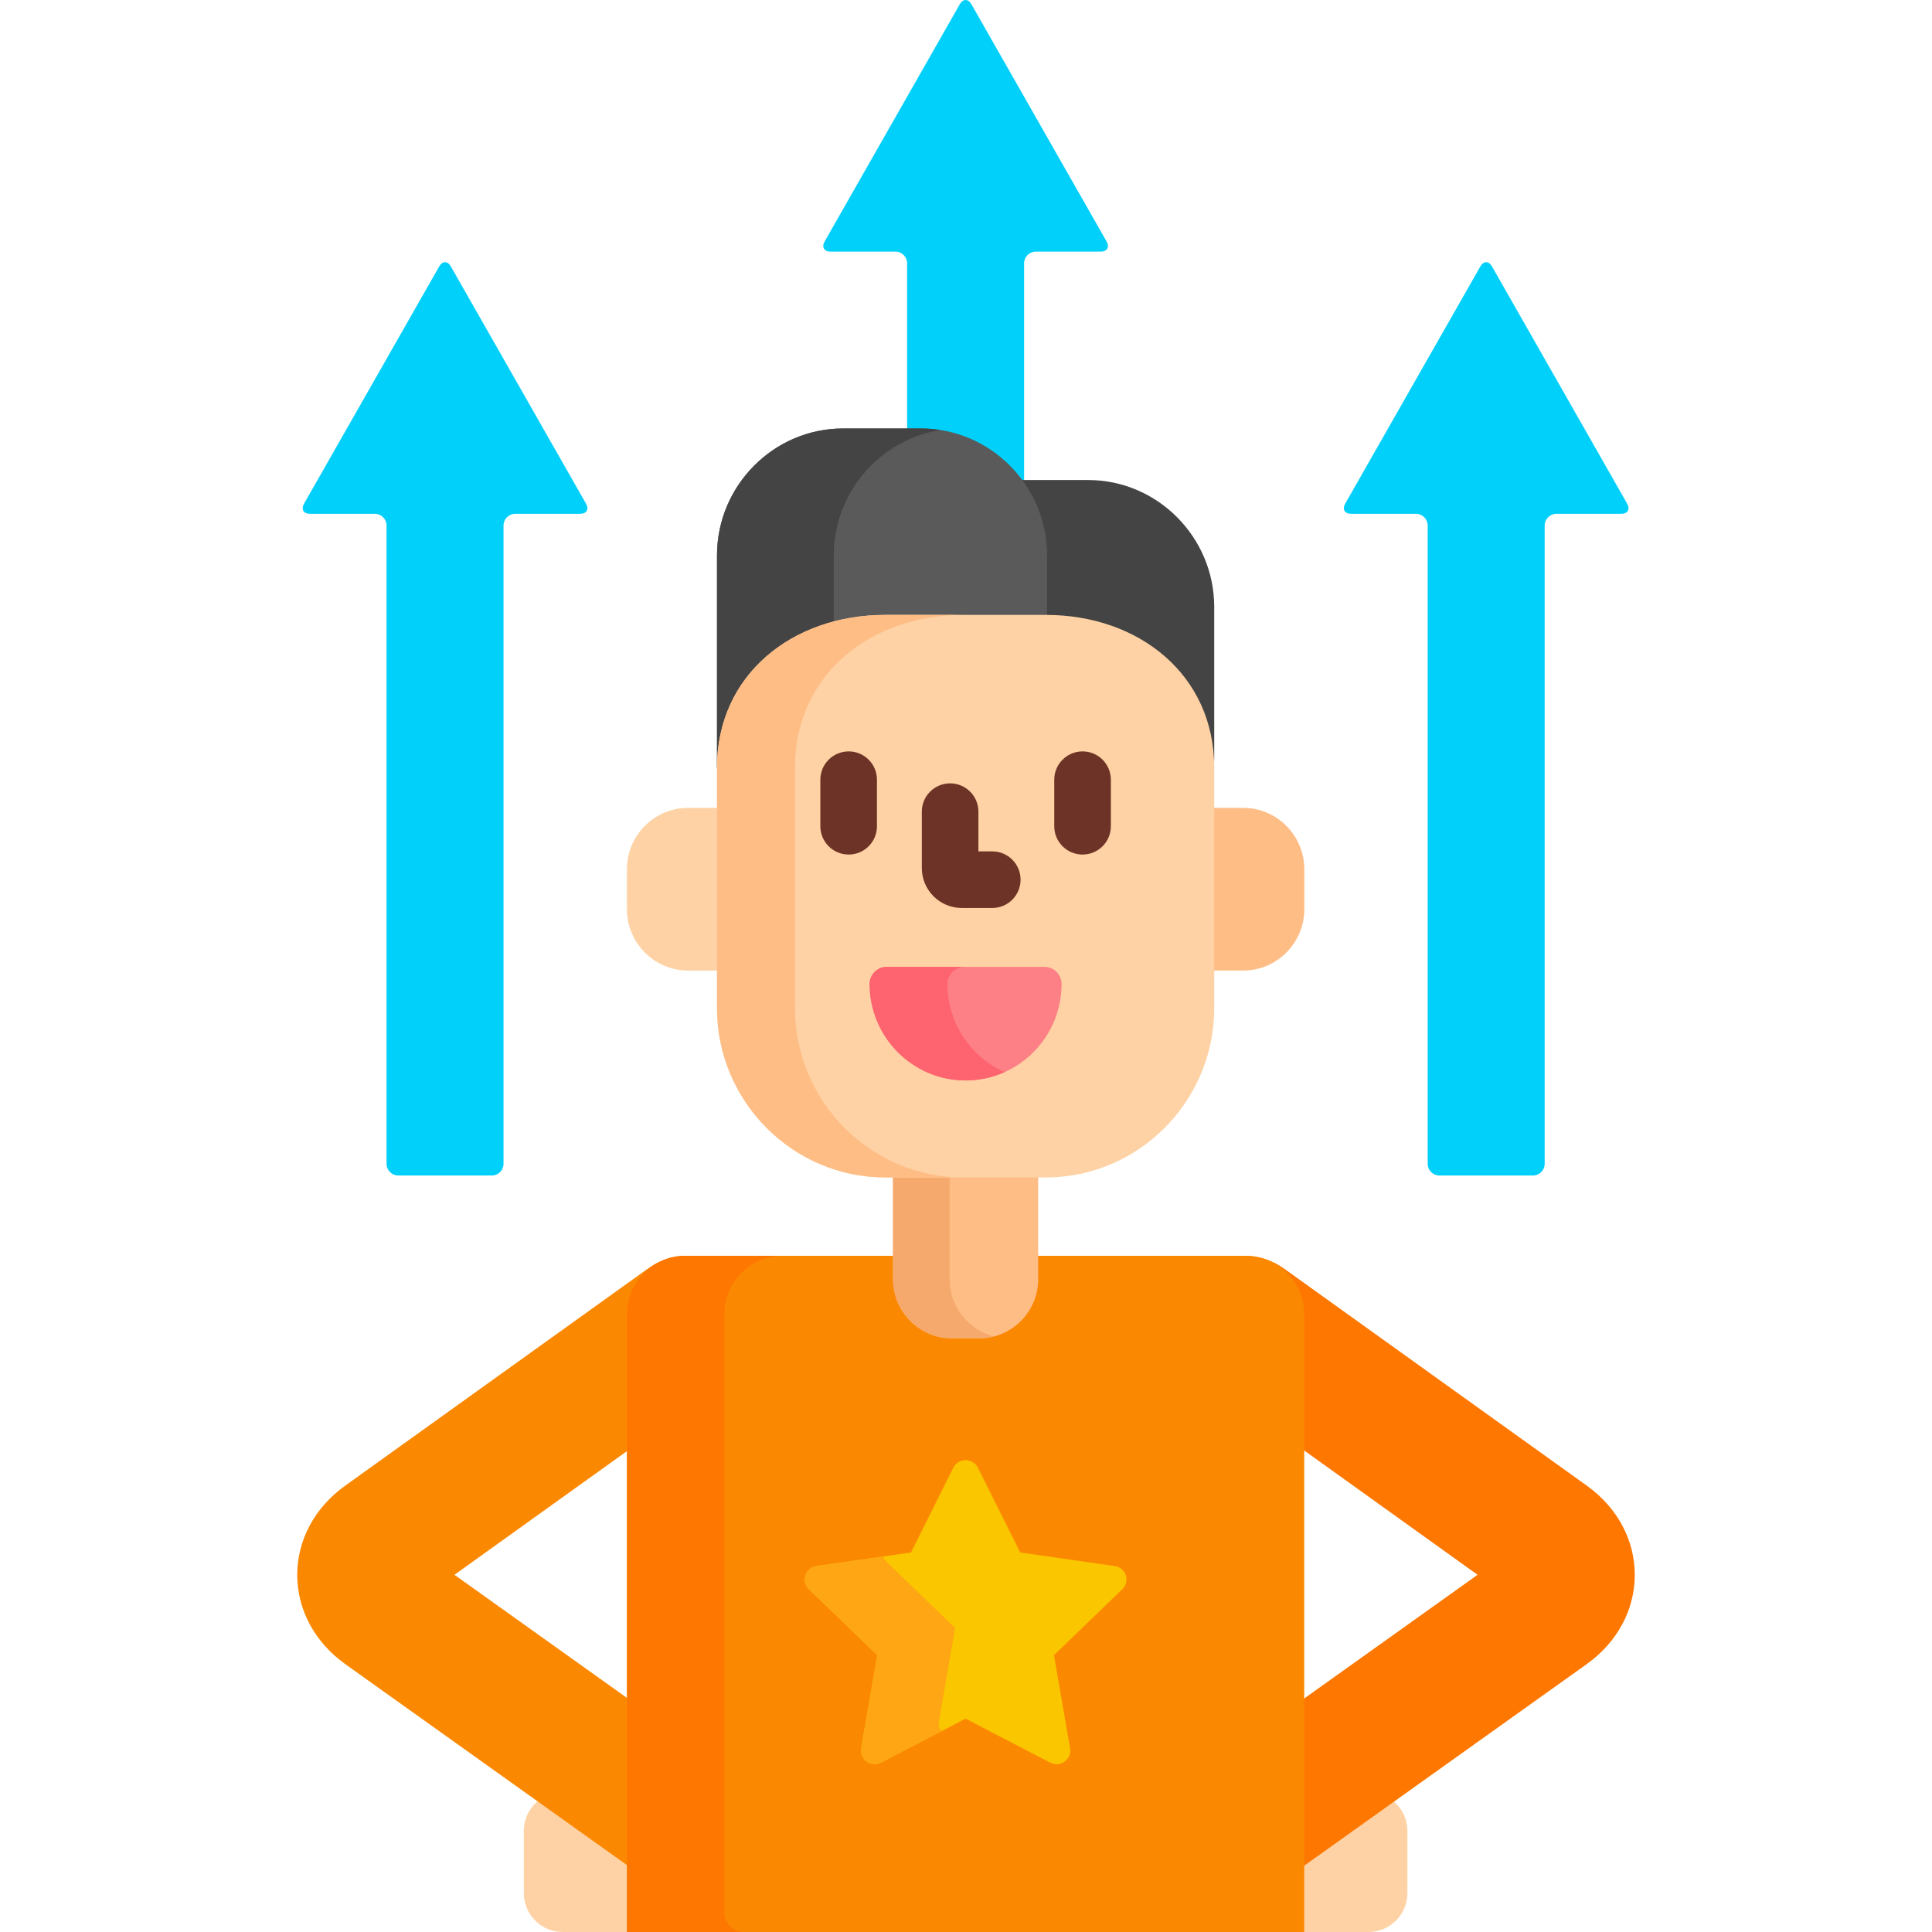 <svg id="Capa_1" enable-background="new 0 0 512 512" height="512" viewBox="0 0 512 512" width="512" xmlns="http://www.w3.org/2000/svg"><g fill="#01d0fb"><path d="m220.098 66.683h17.203c1.703 0 3.095 1.391 3.095 3.091v44.774h3.679c10.179 0 19.91 4.956 26.031 13.258l.3.406h.991v-58.438c0-1.7 1.393-3.091 3.095-3.091h17.203c1.702 0 2.405-1.209 1.565-2.686l-35.835-62.89c-.841-1.477-2.219-1.477-3.06 0l-35.831 62.89c-.842 1.477-.139 2.686 1.564 2.686z"/><path d="m119.467 70.591c-.841-1.477-2.219-1.477-3.06 0l-35.831 62.89c-.841 1.477-.138 2.686 1.564 2.686h17.203c1.702 0 3.095 1.39 3.095 3.091v169.169c0 1.7 1.392 3.091 3.095 3.091h24.813c1.702 0 3.094-1.391 3.094-3.091v-169.169c0-1.701 1.393-3.091 3.095-3.091h17.204c1.702 0 2.405-1.21 1.564-2.686z"/><path d="m395.381 70.591c-.842-1.477-2.22-1.477-3.061 0l-35.831 62.89c-.841 1.477-.138 2.686 1.564 2.686h17.203c1.702 0 3.095 1.39 3.095 3.091v169.169c0 1.7 1.392 3.091 3.095 3.091h24.813c1.702 0 3.095-1.391 3.095-3.091v-169.169c0-1.701 1.392-3.091 3.094-3.091h17.204c1.702 0 2.405-1.21 1.564-2.686z"/></g><path d="m368.605 476.809-23.973 17.106v18.085h18.023c5.696 0 10.315-4.613 10.315-10.302v-16.482c.002-3.475-1.726-6.54-4.365-8.407z" fill="#fed2a4"/><path d="m167.16 493.768-23.872-17.034c-2.697 1.857-4.467 4.961-4.467 8.481v16.482c0 5.688 4.618 10.302 10.314 10.302h18.025z" fill="#fed2a4"/><path d="m420.527 393.72-80.242-57.537c-3.049-2.186-6.547-3.278-10.034-3.365v.985c7.939.049 14.382 6.509 14.382 14.448v35.435l46.934 33.652-46.934 33.49v44.314l75.839-54.116c8.097-5.776 12.747-14.393 12.757-23.638.011-9.246-4.618-17.871-12.702-23.668z" fill="#fe7701"/><path d="m181.667 332.822c-3.46.103-6.928 1.193-9.952 3.361l-80.243 57.537c-8.083 5.797-12.712 14.422-12.7 23.67.01 9.245 4.66 17.861 12.756 23.638l75.633 53.969v-44.315l-46.727-33.343 46.727-33.504v-35.584c0-7.97 6.492-14.453 14.472-14.453h.035v-.976z" fill="#fb8801"/><path d="m330.16 332.799h-56.029v6.199c0 8.088-6.53 14.668-14.557 14.668h-7.355c-8.027 0-14.558-6.58-14.558-14.668v-6.199h-56.029c-8.532 0-15.472 6.932-15.472 15.453v163.748h179.473v-163.748c0-8.522-6.941-15.453-15.473-15.453z" fill="#fb8801"/><path d="m191.947 506.849v-158.597c0-8.522 6.94-15.453 15.473-15.453h-25.788c-8.532 0-15.472 6.932-15.472 15.453v163.748h30.944c-2.848 0-5.157-2.306-5.157-5.151z" fill="#fe7701"/><path d="m236.661 311.028v27.97c0 8.618 7.002 15.668 15.558 15.668h7.355c8.557 0 15.557-7.05 15.557-15.668v-27.97z" fill="#ffbd86"/><path d="m251.661 338.998v-27.97h-15v27.97c0 8.618 7.002 15.668 15.558 15.668h7.355c1.32 0 2.597-.185 3.822-.502-6.72-1.729-11.735-7.878-11.735-15.166z" fill="#f6a96c"/><path d="m276.489 163.959h.74c25.235 0 43.552 16.597 43.552 39.463h.872c.079-.939.129-1.885.129-2.843v-39.72c0-18.506-15.035-33.647-33.414-33.647h-18.688c4.262 5.527 6.809 12.459 6.809 19.982z" fill="#444"/><path d="m191.012 203.422c0-22.866 18.316-39.463 43.553-39.463h42.665c.087 0 .173.005.26.006v-16.77c0-18.506-15.036-33.646-33.415-33.646h-20.648c-18.378 0-33.414 15.141-33.414 33.646v56.227z" fill="#5a5a5a"/><path d="m191.012 203.422c0-18.504 11.996-32.898 29.945-37.718v-18.509c0-16.743 12.31-30.73 28.266-33.243-1.68-.265-3.398-.403-5.148-.403h-20.648c-18.378 0-33.414 15.141-33.414 33.646v56.227z" fill="#444"/><path d="m191.012 214.1h-8.725c-8.884 0-16.151 7.319-16.151 16.266v10.573c0 8.943 7.268 16.262 16.151 16.262h8.725z" fill="#fed2a4"/><path d="m329.508 214.1h-8.727v43.101h8.727c8.882 0 16.15-7.318 16.15-16.262v-10.573c0-8.946-7.269-16.266-16.15-16.266z" fill="#ffbd86"/><path d="m234.564 162.959c-24.506 0-44.553 15.791-44.553 40.463v63.745c0 24.674 20.047 44.861 44.553 44.861h42.665c24.504 0 44.552-20.188 44.552-44.861v-63.745c0-24.672-20.048-40.463-44.552-40.463z" fill="#fed2a4"/><path d="m210.679 267.167v-63.745c0-24.672 20.047-40.463 44.553-40.463h-20.667c-24.506 0-44.553 15.791-44.553 40.463v63.745c0 24.674 20.047 44.861 44.553 44.861h20.667c-24.507 0-44.553-20.187-44.553-44.861z" fill="#ffbd86"/><path d="m224.902 226.464c-4.143 0-7.5-3.357-7.5-7.5v-12.336c0-4.143 3.357-7.5 7.5-7.5s7.5 3.357 7.5 7.5v12.336c0 4.142-3.357 7.5-7.5 7.5z" fill="#6d3326"/><path d="m286.889 226.464c-4.143 0-7.5-3.357-7.5-7.5v-12.336c0-4.143 3.357-7.5 7.5-7.5s7.5 3.357 7.5 7.5v12.336c0 4.142-3.357 7.5-7.5 7.5z" fill="#6d3326"/><path d="m255.896 286.332c-14.025 0-25.436-11.473-25.436-25.575 0-2.501 2.031-4.529 4.538-4.529h41.796c2.506 0 4.537 2.028 4.537 4.529.001 14.102-11.41 25.575-25.435 25.575z" fill="#fd8087"/><path d="m251.092 260.757c0-2.501 2.03-4.529 4.537-4.529h-20.63c-2.507 0-4.538 2.028-4.538 4.529 0 14.103 11.41 25.575 25.436 25.575 3.672 0 7.16-.793 10.314-2.206-8.898-3.988-15.119-12.958-15.119-23.369z" fill="#fe646f"/><path d="m262.964 240.625h-8.078c-5.842 0-10.595-4.751-10.595-10.591v-14.936c0-4.143 3.357-7.5 7.5-7.5s7.5 3.357 7.5 7.5v10.526h3.673c4.142 0 7.5 3.357 7.5 7.5s-3.358 7.501-7.5 7.501z" fill="#6d3326"/><path d="m279.997 467.525c-.58 0-1.161-.137-1.69-.412l-22.412-11.654-22.407 11.654c-.531.275-1.113.412-1.693.412-.753 0-1.506-.233-2.141-.688-1.121-.808-1.683-2.172-1.447-3.521l4.282-24.678-18.127-17.479c-.994-.956-1.351-2.386-.924-3.69.429-1.304 1.569-2.253 2.941-2.45l25.052-3.6 11.201-22.455c.615-1.228 1.878-2.006 3.263-2.006 1.386 0 2.652.778 3.266 2.006l11.205 22.455 25.052 3.6c1.372.197 2.509 1.146 2.939 2.45.427 1.305.07 2.734-.924 3.69l-18.125 17.479 4.279 24.678c.233 1.35-.328 2.714-1.45 3.521-.631.455-1.385.688-2.14.688z" fill="#fac600"/><path d="m248.836 456.105 4.282-24.679-18.127-17.479c-.433-.417-.737-.926-.917-1.474l-17.695 2.544c-1.372.197-2.513 1.146-2.941 2.45-.427 1.305-.07 2.734.924 3.69l18.127 17.479-4.282 24.678c-.235 1.35.326 2.714 1.447 3.521.635.454 1.388.688 2.141.688.58 0 1.162-.137 1.693-.412l15.98-8.312c-.557-.767-.799-1.733-.632-2.694z" fill="#fea613"/></svg>